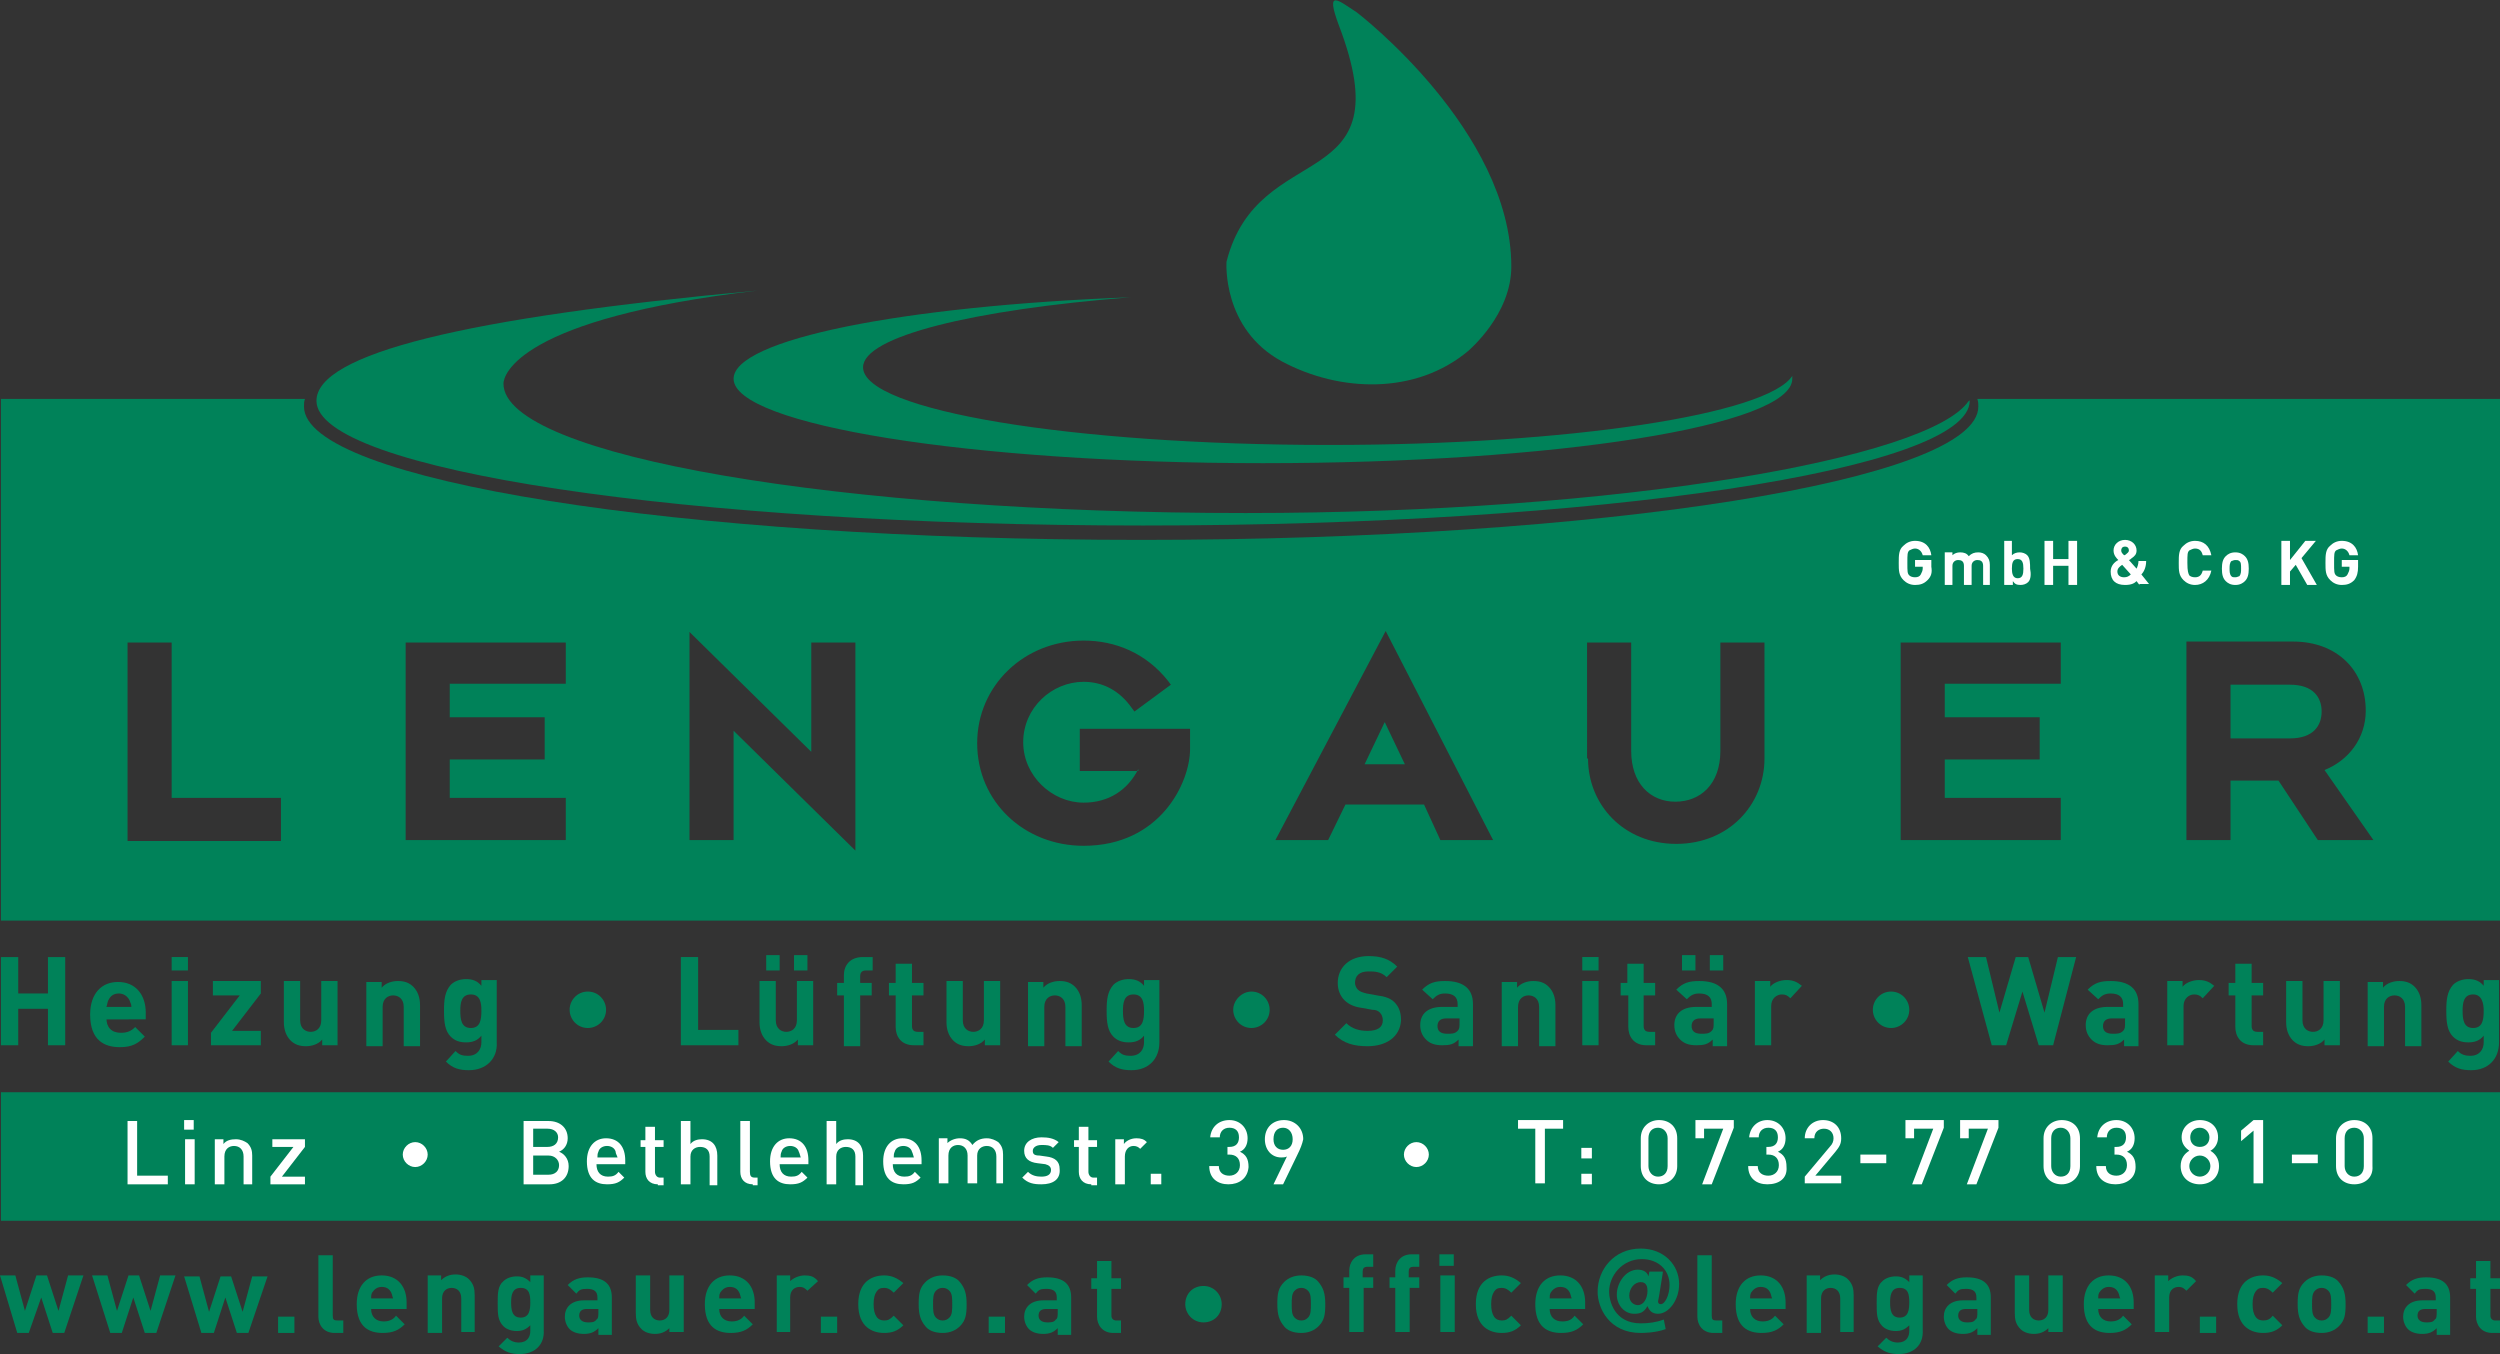 <?xml version="1.0" encoding="utf-8"?>
<!-- Generator: Adobe Illustrator 26.3.1, SVG Export Plug-In . SVG Version: 6.00 Build 0)  -->
<svg version="1.1" id="Ebene_1" xmlns="http://www.w3.org/2000/svg" xmlns:xlink="http://www.w3.org/1999/xlink" x="0px" y="0px"
	 viewBox="0 0 260.7 141.2" style="enable-background:new 0 0 260.7 141.2;" xml:space="preserve">
<rect x="0" y="0" width="260.7" height="141.2" fill="#333333" stroke="none"/>
<style type="text/css">
	.st0{fill:#008259;}
	.st1{fill:#FFFFFF;}
</style>
<path class="st0" d="M228,87.6h4.6v-6.2h5l4.1,6.2h5.8l-5.1-7.3c2.5-1,4.3-3.3,4.3-6.2c0-4.1-2.9-7.2-7.6-7.2H228V87.6L228,87.6z
	 M198.2,87.6h16.7v-4.4h-12.1v-4h9.9v-4.4h-9.9v-3.5h12.1V67h-16.7V87.6L198.2,87.6z M165.6,79.1c0,4.8,3.7,8.9,9.2,8.9
	c5.5,0,9.2-4.1,9.2-8.9V67h-4.6v11.3c0,3.5-2.1,5.3-4.7,5.3c-2.6,0-4.6-1.9-4.6-5.3V67h-4.6V79.1L165.6,79.1z M133,87.6h5.5l1.8-3.7
	h8.2l1.7,3.7h5.5l-11.2-21.8L133,87.6L133,87.6z M118.7,80.2c-1.1,2.2-3.1,3.5-5.7,3.5c-3.3,0-6.3-2.8-6.3-6.3c0-3.6,3-6.3,6.3-6.3
	c2.1,0,3.8,1,5,2.7l0.3,0.4l3.8-2.8l-0.3-0.4c-2.3-2.9-5.5-4.2-8.8-4.2c-6.2,0-11.1,4.7-11.1,10.7c0,6.1,4.9,10.7,11.1,10.7
	c8,0,11.1-6.6,11.1-10.1v-2.1h-11.5v4.4H118.7L118.7,80.2z M76.5,76.2l12.7,12.5V67h-4.6v11.4L71.9,65.9v21.7h4.6V76.2L76.5,76.2z
	 M42.3,87.6H59v-4.4H46.9v-4h9.9v-4.4h-9.9v-3.5H59V67H42.3V87.6L42.3,87.6z M29.3,87.6v-4.4H17.9V67h-4.6v20.7H29.3L29.3,87.6z
	 M0.1,41.6h31.7c-0.1,0.3-0.1,0.5-0.1,0.8c0,7.7,39.1,13.9,87.3,13.9c48.2,0,87.3-6.2,87.3-13.9c0-0.3,0-0.5-0.1-0.8h54.5V96H0.1
	V41.6L0.1,41.6z M232.6,77v-5.6h6.2c2.4,0,3.3,1.3,3.3,2.8c0,1.5-0.9,2.8-3.3,2.8H232.6L232.6,77z M146.5,79.7h-4.2l2.1-4.4
	L146.5,79.7L146.5,79.7z"/>
<path class="st0" d="M157.6,27.8c0,5-4.4,8.7-4.5,8.8c-5.5,4.6-13.4,4.3-19.4,1.1c-6.3-3.4-5.8-10.4-5.8-10.4
	c3.3-13.1,18.6-6.7,11.7-24.7c-1.4-3.8-0.1-2.6,1.9-1.3C141.5,1.3,157.6,13.6,157.6,27.8L157.6,27.8z"/>
<path class="st0" d="M76.5,39.5c0-4.1,17.6-7.6,41.4-8.5c-16.5,1.3-27.9,4.1-27.9,7.3c0,4.5,21.8,8.1,48.6,8.1
	c25.1,0,45.7-3.2,48.3-7.2c0,0.1,0,0.2,0,0.3c0,4.9-24.7,8.8-55.2,8.8C101.2,48.3,76.5,44.3,76.5,39.5L76.5,39.5z"/>
<path class="st0" d="M33,41.8c0-4.9,15.5-8.7,46-11.5c-24.9,2.9-26.5,8.8-26.5,9.7c0,7.6,35.5,13.5,77.4,13.5
	c39.1,0,71.4-5.7,75.4-11.7c0,0.2,0.1-0.2,0.1,0c0,7.2-38.6,13-86.2,13C71.6,54.8,33,49,33,41.8L33,41.8z"/>
<path class="st0" d="M59.4,105.3c0,1,0.8,1.9,1.9,1.9c1,0,1.9-0.8,1.9-1.9c0-1-0.8-1.9-1.9-1.9C60.2,103.4,59.4,104.3,59.4,105.3
	L59.4,105.3z"/>
<g>
	<path class="st0" d="M5,109v-3.8H1.9v3.8H0.1v-9.2h1.8v3.8H5v-3.8h1.8v9.2H5z"/>
	<path class="st0" d="M11.1,106.2c0,0.9,0.5,1.5,1.5,1.5c0.7,0,1.1-0.2,1.5-0.6l1,1c-0.7,0.7-1.3,1.1-2.6,1.1
		c-1.6,0-3.1-0.7-3.1-3.4c0-2.2,1.2-3.4,2.9-3.4c1.9,0,2.9,1.4,2.9,3.2v0.7H11.1z M13.5,104.3c-0.2-0.4-0.6-0.7-1.1-0.7
		c-0.6,0-0.9,0.3-1.1,0.7c-0.1,0.2-0.1,0.4-0.2,0.7h2.6C13.7,104.7,13.6,104.6,13.5,104.3z"/>
	<path class="st0" d="M17.9,101.2v-1.4h1.7v1.4H17.9z M17.9,109v-6.7h1.7v6.7H17.9z"/>
	<path class="st0" d="M22,109v-1.3l3-3.9h-2.8v-1.5h5v1.3l-3,3.9h3v1.5H22z"/>
	<path class="st0" d="M33.6,109v-0.6c-0.4,0.5-1.1,0.7-1.7,0.7c-0.7,0-1.2-0.2-1.6-0.6c-0.5-0.5-0.7-1.2-0.7-1.9v-4.3h1.7v4.1
		c0,0.9,0.6,1.2,1.1,1.2c0.5,0,1.1-0.3,1.1-1.2v-4.1h1.7v6.7H33.6z"/>
	<path class="st0" d="M42.1,109V105c0-0.9-0.6-1.2-1.1-1.2c-0.5,0-1.1,0.3-1.1,1.2v4.1h-1.7v-6.7h1.6v0.6c0.4-0.5,1.1-0.7,1.7-0.7
		c0.7,0,1.2,0.2,1.6,0.6c0.5,0.5,0.7,1.2,0.7,1.9v4.3H42.1z"/>
	<path class="st0" d="M48.9,111.6c-1,0-1.7-0.2-2.4-0.9l1-1.1c0.4,0.4,0.7,0.5,1.3,0.5c1,0,1.4-0.7,1.4-1.4v-0.7
		c-0.4,0.5-0.9,0.7-1.6,0.7c-0.7,0-1.2-0.2-1.6-0.6c-0.6-0.6-0.7-1.5-0.7-2.7c0-1.2,0.1-2,0.7-2.7c0.4-0.4,1-0.6,1.6-0.6
		c0.7,0,1.2,0.2,1.6,0.7v-0.6h1.6v6.5C51.9,110.4,50.7,111.6,48.9,111.6z M49.1,103.7c-1,0-1.1,0.9-1.1,1.7c0,0.9,0.1,1.8,1.1,1.8
		c1,0,1.1-0.9,1.1-1.8C50.2,104.6,50.1,103.7,49.1,103.7z"/>
	<path class="st0" d="M71,109v-9.2h1.8v7.6H77v1.6H71z"/>
	<path class="st0" d="M83.2,109v-0.6c-0.4,0.5-1.1,0.7-1.7,0.7c-0.7,0-1.2-0.2-1.6-0.6c-0.5-0.5-0.7-1.2-0.7-1.9v-4.3h1.7v4.1
		c0,0.9,0.6,1.2,1.1,1.2c0.5,0,1.1-0.3,1.1-1.2v-4.1h1.7v6.7H83.2z M79.9,101.2v-1.6h1.4v1.6H79.9z M82.8,101.2v-1.6h1.4v1.6H82.8z"
		/>
	<path class="st0" d="M89.7,103.8v5.3H88v-5.3h-0.7v-1.3H88v-0.8c0-1,0.6-1.9,2-1.9h1v1.4h-0.7c-0.4,0-0.6,0.2-0.6,0.6v0.7h1.2v1.3
		H89.7z"/>
	<path class="st0" d="M95.3,109c-1.4,0-1.9-1-1.9-1.9v-3.3h-0.7v-1.3h0.7v-2h1.7v2h1.2v1.3h-1.2v3.2c0,0.4,0.2,0.6,0.6,0.6h0.6v1.4
		H95.3z"/>
	<path class="st0" d="M102.7,109v-0.6c-0.4,0.5-1.1,0.7-1.7,0.7c-0.7,0-1.2-0.2-1.6-0.6c-0.5-0.5-0.7-1.2-0.7-1.9v-4.3h1.7v4.1
		c0,0.9,0.6,1.2,1.1,1.2c0.5,0,1.1-0.3,1.1-1.2v-4.1h1.7v6.7H102.7z"/>
	<path class="st0" d="M111.1,109V105c0-0.9-0.6-1.2-1.1-1.2c-0.5,0-1.1,0.3-1.1,1.2v4.1h-1.7v-6.7h1.6v0.6c0.4-0.5,1.1-0.7,1.7-0.7
		c0.7,0,1.2,0.2,1.6,0.6c0.5,0.5,0.7,1.2,0.7,1.9v4.3H111.1z"/>
	<path class="st0" d="M118,111.6c-1,0-1.7-0.2-2.4-0.9l1-1.1c0.4,0.4,0.7,0.5,1.3,0.5c1,0,1.4-0.7,1.4-1.4v-0.7
		c-0.4,0.5-0.9,0.7-1.6,0.7c-0.7,0-1.2-0.2-1.6-0.6c-0.6-0.6-0.7-1.5-0.7-2.7c0-1.2,0.1-2,0.7-2.7c0.4-0.4,1-0.6,1.6-0.6
		c0.7,0,1.2,0.2,1.6,0.7v-0.6h1.6v6.5C120.9,110.4,119.8,111.6,118,111.6z M118.2,103.7c-1,0-1.1,0.9-1.1,1.7c0,0.9,0.1,1.8,1.1,1.8
		c1,0,1.1-0.9,1.1-1.8C119.3,104.6,119.2,103.7,118.2,103.7z"/>
	<path class="st0" d="M142.6,109.1c-1.4,0-2.5-0.3-3.4-1.2l1.2-1.2c0.6,0.6,1.4,0.8,2.2,0.8c1.1,0,1.6-0.4,1.6-1.1
		c0-0.3-0.1-0.6-0.3-0.8c-0.2-0.2-0.4-0.3-0.8-0.3l-1.1-0.2c-0.8-0.1-1.4-0.4-1.8-0.8c-0.4-0.4-0.7-1-0.7-1.8c0-1.6,1.2-2.8,3.2-2.8
		c1.3,0,2.2,0.3,3,1.1l-1.1,1.1c-0.6-0.6-1.3-0.6-1.9-0.6c-1,0-1.4,0.5-1.4,1.2c0,0.2,0.1,0.5,0.3,0.7c0.2,0.2,0.5,0.3,0.9,0.4
		l1.1,0.2c0.8,0.1,1.4,0.3,1.8,0.7c0.5,0.5,0.7,1.1,0.7,1.9C146,108.1,144.6,109.1,142.6,109.1z"/>
	<path class="st0" d="M152.1,109v-0.6c-0.5,0.5-0.9,0.6-1.7,0.6c-0.8,0-1.3-0.2-1.7-0.6c-0.4-0.4-0.6-0.9-0.6-1.5
		c0-1.1,0.7-1.9,2.3-1.9h1.6v-0.3c0-0.7-0.4-1.1-1.3-1.1c-0.6,0-0.9,0.2-1.3,0.6l-1.1-1c0.7-0.7,1.3-0.9,2.4-0.9
		c1.9,0,2.9,0.8,2.9,2.4v4.4H152.1z M152.1,106.2h-1.3c-0.6,0-0.9,0.3-0.9,0.8c0,0.5,0.3,0.8,1,0.8c0.5,0,0.8,0,1.1-0.3
		c0.2-0.2,0.2-0.4,0.2-0.9V106.2z"/>
	<path class="st0" d="M160.5,109V105c0-0.9-0.6-1.2-1.1-1.2c-0.5,0-1.1,0.3-1.1,1.2v4.1h-1.7v-6.7h1.6v0.6c0.4-0.5,1.1-0.7,1.7-0.7
		c0.7,0,1.2,0.2,1.6,0.6c0.5,0.5,0.7,1.2,0.7,1.9v4.3H160.5z"/>
	<path class="st0" d="M165,101.2v-1.4h1.7v1.4H165z M165,109v-6.7h1.7v6.7H165z"/>
	<path class="st0" d="M171.7,109c-1.4,0-1.9-1-1.9-1.9v-3.3H169v-1.3h0.7v-2h1.7v2h1.2v1.3h-1.2v3.2c0,0.4,0.2,0.6,0.6,0.6h0.6v1.4
		H171.7z"/>
	<path class="st0" d="M178.6,109v-0.6c-0.5,0.5-0.9,0.6-1.7,0.6c-0.8,0-1.3-0.2-1.7-0.6c-0.4-0.4-0.6-0.9-0.6-1.5
		c0-1.1,0.7-1.9,2.3-1.9h1.6v-0.3c0-0.7-0.4-1.1-1.3-1.1c-0.6,0-0.9,0.2-1.3,0.6l-1.1-1c0.7-0.7,1.3-0.9,2.4-0.9
		c1.9,0,2.9,0.8,2.9,2.4v4.4H178.6z M175.4,101.2v-1.6h1.4v1.6H175.4z M178.6,106.2h-1.3c-0.6,0-0.9,0.3-0.9,0.8
		c0,0.5,0.3,0.8,1,0.8c0.5,0,0.8,0,1.1-0.3c0.2-0.2,0.2-0.4,0.2-0.9V106.2z M178.3,101.2v-1.6h1.4v1.6H178.3z"/>
	<path class="st0" d="M186.7,104.1c-0.3-0.3-0.5-0.4-0.9-0.4c-0.5,0-1.1,0.4-1.1,1.2v4.1h-1.7v-6.7h1.6v0.6c0.3-0.4,1-0.7,1.7-0.7
		c0.7,0,1.1,0.2,1.6,0.6L186.7,104.1z"/>
	<path class="st0" d="M214.1,109h-1.5l-1.7-5.6l-1.7,5.6h-1.5l-2.5-9.2h1.9l1.4,5.8l1.7-5.8h1.3l1.7,5.8l1.4-5.8h1.9L214.1,109z"/>
	<path class="st0" d="M221.5,109v-0.6c-0.5,0.5-0.9,0.6-1.7,0.6c-0.8,0-1.3-0.2-1.7-0.6c-0.4-0.4-0.6-0.9-0.6-1.5
		c0-1.1,0.7-1.9,2.3-1.9h1.6v-0.3c0-0.7-0.4-1.1-1.3-1.1c-0.6,0-0.9,0.2-1.3,0.6l-1.1-1c0.7-0.7,1.3-0.9,2.4-0.9
		c1.9,0,2.9,0.8,2.9,2.4v4.4H221.5z M221.5,106.2h-1.3c-0.6,0-0.9,0.3-0.9,0.8c0,0.5,0.3,0.8,1,0.8c0.5,0,0.8,0,1.1-0.3
		c0.2-0.2,0.2-0.4,0.2-0.9V106.2z"/>
	<path class="st0" d="M229.7,104.1c-0.3-0.3-0.5-0.4-0.9-0.4c-0.5,0-1.1,0.4-1.1,1.2v4.1H226v-6.7h1.6v0.6c0.3-0.4,1-0.7,1.7-0.7
		c0.7,0,1.1,0.2,1.6,0.6L229.7,104.1z"/>
	<path class="st0" d="M235,109c-1.4,0-1.9-1-1.9-1.9v-3.3h-0.7v-1.3h0.7v-2h1.7v2h1.2v1.3h-1.2v3.2c0,0.4,0.2,0.6,0.6,0.6h0.6v1.4
		H235z"/>
	<path class="st0" d="M242.4,109v-0.6c-0.4,0.5-1.1,0.7-1.7,0.7c-0.7,0-1.2-0.2-1.6-0.6c-0.5-0.5-0.7-1.2-0.7-1.9v-4.3h1.7v4.1
		c0,0.9,0.6,1.2,1.1,1.2c0.5,0,1.1-0.3,1.1-1.2v-4.1h1.7v6.7H242.4z"/>
	<path class="st0" d="M250.8,109V105c0-0.9-0.6-1.2-1.1-1.2c-0.5,0-1.1,0.3-1.1,1.2v4.1h-1.7v-6.7h1.6v0.6c0.4-0.5,1.1-0.7,1.7-0.7
		c0.7,0,1.2,0.2,1.6,0.6c0.5,0.5,0.7,1.2,0.7,1.9v4.3H250.8z"/>
	<path class="st0" d="M257.7,111.6c-1,0-1.7-0.2-2.4-0.9l1-1.1c0.4,0.4,0.8,0.5,1.3,0.5c1,0,1.4-0.7,1.4-1.4v-0.7
		c-0.4,0.5-0.9,0.7-1.6,0.7c-0.7,0-1.2-0.2-1.6-0.6c-0.6-0.6-0.7-1.5-0.7-2.7c0-1.2,0.1-2,0.7-2.7c0.4-0.4,1-0.6,1.6-0.6
		c0.7,0,1.2,0.2,1.6,0.7v-0.6h1.6v6.5C260.6,110.4,259.5,111.6,257.7,111.6z M257.9,103.7c-1,0-1.1,0.9-1.1,1.7
		c0,0.9,0.1,1.8,1.1,1.8c1,0,1.1-0.9,1.1-1.8C259,104.6,258.8,103.7,257.9,103.7z"/>
</g>
<g>
	<path class="st1" d="M201,60.5c-0.4,0.4-0.8,0.5-1.3,0.5c-0.5,0-0.9-0.2-1.2-0.5c-0.5-0.5-0.5-1-0.5-1.8c0-0.8,0-1.4,0.5-1.8
		c0.3-0.3,0.7-0.5,1.2-0.5c1.1,0,1.6,0.7,1.7,1.5h-0.9c-0.1-0.4-0.4-0.7-0.8-0.7c-0.2,0-0.4,0.1-0.6,0.2c-0.2,0.2-0.2,0.4-0.2,1.3
		c0,0.9,0,1.1,0.2,1.3c0.1,0.1,0.3,0.2,0.6,0.2c0.3,0,0.5-0.1,0.6-0.3c0.1-0.2,0.2-0.4,0.2-0.6v-0.2h-0.8v-0.7h1.7v0.7
		C201.5,59.7,201.4,60.1,201,60.5z"/>
	<path class="st1" d="M206.8,61v-2c0-0.5-0.3-0.6-0.6-0.6c-0.3,0-0.6,0.2-0.6,0.6V61h-0.8v-2c0-0.5-0.3-0.6-0.6-0.6
		c-0.3,0-0.6,0.2-0.6,0.6v2h-0.8v-3.4h0.8v0.3c0.2-0.2,0.5-0.3,0.8-0.3c0.4,0,0.7,0.1,0.9,0.4c0.3-0.3,0.6-0.4,1-0.4
		c0.3,0,0.6,0.1,0.8,0.3c0.3,0.3,0.4,0.6,0.4,1V61H206.8z"/>
	<path class="st1" d="M211.5,60.7c-0.2,0.2-0.5,0.3-0.8,0.3c-0.4,0-0.6-0.1-0.8-0.4V61H209v-4.6h0.8v1.5c0.2-0.2,0.5-0.3,0.8-0.3
		c0.3,0,0.6,0.1,0.8,0.3c0.3,0.3,0.3,0.9,0.3,1.4C211.8,59.8,211.8,60.4,211.5,60.7z M210.4,58.3c-0.5,0-0.6,0.4-0.6,1
		c0,0.5,0.1,1,0.6,1c0.5,0,0.6-0.4,0.6-1C211,58.7,210.9,58.3,210.4,58.3z"/>
	<path class="st1" d="M215.7,61V59h-1.6V61h-0.9v-4.6h0.9v1.9h1.6v-1.9h0.9V61H215.7z"/>
	<path class="st1" d="M223.1,61l-0.3-0.4c-0.2,0.2-0.5,0.4-1.2,0.4c-1,0-1.5-0.5-1.5-1.4c0-0.6,0.4-1,0.8-1.2
		c-0.2-0.2-0.5-0.5-0.5-1c0-0.6,0.5-1.1,1.2-1.1c0.7,0,1.2,0.5,1.2,1.1c0,0.4-0.2,0.6-0.5,0.8c0,0-0.2,0.2-0.3,0.2l0.8,0.9
		c0.1-0.2,0.2-0.5,0.2-0.8h0.8c0,0.6-0.2,1.1-0.5,1.4l0.8,1H223.1z M221.3,58.9c-0.3,0.2-0.5,0.4-0.5,0.7c0,0.4,0.3,0.6,0.7,0.6
		c0.3,0,0.5-0.1,0.7-0.3L221.3,58.9z M221.6,57c-0.3,0-0.4,0.2-0.4,0.4c0,0.2,0.1,0.3,0.3,0.5c0.1,0,0.2-0.1,0.2-0.1
		c0.1-0.1,0.3-0.2,0.3-0.4C222,57.2,221.9,57,221.6,57z"/>
	<path class="st1" d="M228.9,61c-0.5,0-0.9-0.2-1.2-0.5c-0.5-0.5-0.5-1-0.5-1.8c0-0.8,0-1.4,0.5-1.8c0.3-0.3,0.7-0.5,1.2-0.5
		c0.9,0,1.5,0.5,1.7,1.5h-0.9c-0.1-0.4-0.3-0.7-0.8-0.7c-0.2,0-0.4,0.1-0.6,0.2c-0.2,0.2-0.2,0.4-0.2,1.3c0,0.9,0.1,1.1,0.2,1.3
		c0.1,0.1,0.3,0.2,0.6,0.2c0.5,0,0.7-0.3,0.8-0.7h0.9C230.4,60.5,229.7,61,228.9,61z"/>
	<path class="st1" d="M234.1,60.6c-0.2,0.2-0.5,0.4-1,0.4c-0.5,0-0.8-0.2-1-0.4c-0.3-0.3-0.4-0.7-0.4-1.3c0-0.6,0.1-1,0.4-1.3
		c0.2-0.2,0.5-0.4,1-0.4c0.5,0,0.8,0.2,1,0.4c0.3,0.3,0.4,0.7,0.4,1.3C234.5,59.9,234.4,60.3,234.1,60.6z M233.5,58.5
		c-0.1-0.1-0.2-0.1-0.4-0.1c-0.2,0-0.3,0.1-0.4,0.1c-0.2,0.2-0.2,0.5-0.2,0.8c0,0.3,0,0.6,0.2,0.8c0.1,0.1,0.2,0.1,0.4,0.1
		c0.2,0,0.3-0.1,0.4-0.1c0.2-0.2,0.2-0.5,0.2-0.8C233.7,58.9,233.7,58.6,233.5,58.5z"/>
	<path class="st1" d="M240.6,61l-1.2-2.1l-0.6,0.7V61h-0.9v-4.6h0.9v2l1.6-2h1.1l-1.5,1.8l1.6,2.8H240.6z"/>
	<path class="st1" d="M245.5,60.5c-0.4,0.4-0.8,0.5-1.3,0.5c-0.5,0-0.9-0.2-1.2-0.5c-0.5-0.5-0.5-1-0.5-1.8c0-0.8,0-1.4,0.5-1.8
		c0.3-0.3,0.7-0.5,1.2-0.5c1.1,0,1.6,0.7,1.7,1.5H245c-0.1-0.4-0.4-0.7-0.8-0.7c-0.2,0-0.4,0.1-0.6,0.2c-0.2,0.2-0.2,0.4-0.2,1.3
		c0,0.9,0,1.1,0.2,1.3c0.1,0.1,0.3,0.2,0.6,0.2c0.3,0,0.5-0.1,0.6-0.3c0.1-0.2,0.2-0.4,0.2-0.6v-0.2h-0.8v-0.7h1.7v0.7
		C245.9,59.7,245.8,60.1,245.5,60.5z"/>
</g>
<path class="st0" d="M128.6,105.3c0,1,0.8,1.9,1.9,1.9c1,0,1.9-0.8,1.9-1.9c0-1-0.8-1.9-1.9-1.9
	C129.5,103.4,128.6,104.3,128.6,105.3L128.6,105.3z"/>
<path class="st0" d="M195.3,105.3c0,1,0.8,1.9,1.9,1.9c1,0,1.9-0.8,1.9-1.9c0-1-0.8-1.9-1.9-1.9
	C196.1,103.4,195.3,104.3,195.3,105.3L195.3,105.3z"/>
<rect x="0.1" y="113.9" class="st0" width="260.6" height="13.4"/>
<g>
	<path class="st1" d="M13.3,123.5v-6.6h1v5.7h3.2v0.9H13.3z"/>
	<path class="st1" d="M19.2,117.8v-1h1v1H19.2z M19.3,123.5v-4.7h1v4.7H19.3z"/>
	<path class="st1" d="M25.4,123.5v-2.9c0-0.7-0.4-1.1-1-1.1c-0.5,0-1,0.3-1,1.1v2.9h-1v-4.7h0.9v0.5c0.3-0.4,0.8-0.5,1.3-0.5
		c0.5,0,0.9,0.2,1.2,0.4c0.4,0.4,0.5,0.8,0.5,1.3v3H25.4z"/>
	<path class="st1" d="M28.2,123.5v-0.8l2.4-3.1h-2.2v-0.8h3.4v0.8l-2.4,3.1h2.4v0.8H28.2z"/>
	<path class="st1" d="M57.3,123.5h-2.7v-6.6h2.6c1.2,0,2,0.7,2,1.8c0,0.7-0.4,1.2-0.9,1.4c0.5,0.2,1,0.7,1,1.5
		C59.3,122.8,58.5,123.5,57.3,123.5z M57.1,117.7h-1.5v1.9h1.5c0.6,0,1.1-0.3,1.1-1C58.2,118.1,57.8,117.7,57.1,117.7z M57.2,120.5
		h-1.6v2h1.6c0.7,0,1.1-0.4,1.1-1C58.3,121,57.9,120.5,57.2,120.5z"/>
	<path class="st1" d="M62.2,121.4c0,0.8,0.4,1.3,1.2,1.3c0.5,0,0.8-0.1,1.1-0.5l0.6,0.6c-0.5,0.5-0.9,0.7-1.8,0.7
		c-1.2,0-2.1-0.6-2.1-2.4c0-1.5,0.8-2.4,2-2.4c1.3,0,2,0.9,2,2.3v0.4H62.2z M64.2,120.1c-0.1-0.4-0.5-0.6-0.9-0.6
		c-0.4,0-0.8,0.2-0.9,0.6c-0.1,0.2-0.1,0.4-0.1,0.6h2.1C64.3,120.4,64.2,120.3,64.2,120.1z"/>
	<path class="st1" d="M68.6,123.5c-0.9,0-1.3-0.6-1.3-1.3v-2.6h-0.5v-0.7h0.5v-1.4h1v1.4h0.9v0.7h-0.9v2.6c0,0.3,0.2,0.6,0.5,0.6
		h0.4v0.8H68.6z"/>
	<path class="st1" d="M74,123.5v-2.9c0-0.7-0.4-1-1-1c-0.5,0-1,0.3-1,1v2.9h-1v-6.6h1v2.4c0.3-0.4,0.8-0.5,1.2-0.5
		c1.1,0,1.6,0.7,1.6,1.7v3.1H74z"/>
	<path class="st1" d="M78.5,123.5c-0.9,0-1.3-0.6-1.3-1.3v-5.3h1v5.3c0,0.4,0.1,0.6,0.5,0.6H79v0.8H78.5z"/>
	<path class="st1" d="M81.3,121.4c0,0.8,0.4,1.3,1.2,1.3c0.5,0,0.8-0.1,1.1-0.5l0.6,0.6c-0.5,0.5-0.9,0.7-1.8,0.7
		c-1.2,0-2.1-0.6-2.1-2.4c0-1.5,0.8-2.4,2-2.4c1.3,0,2,0.9,2,2.3v0.4H81.3z M83.3,120.1c-0.1-0.4-0.5-0.6-0.9-0.6
		c-0.4,0-0.8,0.2-0.9,0.6c-0.1,0.2-0.1,0.4-0.1,0.6h2.1C83.4,120.4,83.4,120.3,83.3,120.1z"/>
	<path class="st1" d="M89.2,123.5v-2.9c0-0.7-0.4-1-1-1c-0.5,0-1,0.3-1,1v2.9h-1v-6.6h1v2.4c0.3-0.4,0.8-0.5,1.2-0.5
		c1.1,0,1.6,0.7,1.6,1.7v3.1H89.2z"/>
	<path class="st1" d="M93.1,121.4c0,0.8,0.4,1.3,1.2,1.3c0.5,0,0.8-0.1,1.1-0.5l0.6,0.6c-0.5,0.5-0.9,0.7-1.8,0.7
		c-1.2,0-2.1-0.6-2.1-2.4c0-1.5,0.8-2.4,2-2.4c1.3,0,2,0.9,2,2.3v0.4H93.1z M95.1,120.1c-0.1-0.4-0.5-0.6-0.9-0.6
		c-0.4,0-0.8,0.2-0.9,0.6c-0.1,0.2-0.1,0.4-0.1,0.6h2.1C95.2,120.4,95.2,120.3,95.1,120.1z"/>
	<path class="st1" d="M103.9,123.5v-2.9c0-0.7-0.4-1.1-1-1.1c-0.5,0-1,0.3-1,1v2.9h-1v-2.9c0-0.7-0.4-1.1-1-1.1c-0.5,0-1,0.3-1,1.1
		v2.9h-1v-4.7h0.9v0.5c0.3-0.3,0.8-0.5,1.3-0.5c0.6,0,1,0.2,1.3,0.7c0.4-0.5,0.9-0.7,1.5-0.7c0.5,0,0.9,0.2,1.2,0.4
		c0.4,0.4,0.5,0.8,0.5,1.3v3H103.9z"/>
	<path class="st1" d="M108.6,123.5c-0.8,0-1.4-0.1-2-0.7l0.6-0.6c0.4,0.4,0.9,0.5,1.4,0.5c0.6,0,1-0.2,1-0.7c0-0.3-0.2-0.5-0.6-0.6
		l-0.8-0.1c-0.9-0.1-1.4-0.5-1.4-1.3c0-0.9,0.8-1.4,1.8-1.4c0.7,0,1.3,0.1,1.8,0.5l-0.6,0.6c-0.3-0.3-0.7-0.3-1.2-0.3
		c-0.6,0-0.9,0.3-0.9,0.6c0,0.3,0.1,0.5,0.7,0.5l0.7,0.1c0.9,0.1,1.4,0.5,1.4,1.3C110.6,123,109.8,123.5,108.6,123.5z"/>
	<path class="st1" d="M113.8,123.5c-0.9,0-1.3-0.6-1.3-1.3v-2.6H112v-0.7h0.5v-1.4h1v1.4h0.9v0.7h-0.9v2.6c0,0.3,0.2,0.6,0.5,0.6
		h0.4v0.8H113.8z"/>
	<path class="st1" d="M118.9,119.8c-0.2-0.2-0.4-0.3-0.7-0.3c-0.5,0-0.9,0.4-0.9,1.1v2.9h-1v-4.7h0.9v0.5c0.2-0.3,0.7-0.6,1.3-0.6
		c0.5,0,0.8,0.1,1.1,0.4L118.9,119.8z"/>
	<path class="st1" d="M120,123.5v-1.1h1.1v1.1H120z"/>
	<path class="st1" d="M128.1,123.5c-1.1,0-2-0.6-2-1.9h1c0,0.7,0.5,1,1.1,1c0.6,0,1.1-0.4,1.1-1.1c0-0.7-0.4-1.1-1.1-1.1h-0.2v-0.8
		h0.2c0.7,0,1-0.4,1-1c0-0.7-0.4-1-1-1c-0.6,0-1,0.4-1,1h-1c0.1-1.1,0.9-1.8,2-1.8c1.1,0,1.9,0.8,1.9,1.9c0,0.7-0.3,1.2-0.8,1.4
		c0.6,0.3,0.9,0.7,0.9,1.6C130.1,122.9,129.2,123.5,128.1,123.5z"/>
	<path class="st1" d="M135.3,120.4l-1.5,3.1h-1l1.4-2.9c-0.2,0.1-0.4,0.1-0.6,0.1c-1,0-1.7-0.8-1.7-1.9c0-1.2,0.8-2,2-2
		c1.1,0,2,0.8,2,2C135.8,119.3,135.6,119.8,135.3,120.4z M133.8,117.6c-0.6,0-1,0.4-1,1.2c0,0.7,0.4,1.1,1,1.1c0.6,0,1-0.4,1-1.1
		C134.8,118.1,134.4,117.6,133.8,117.6z"/>
	<path class="st1" d="M161.1,117.7v5.7h-1v-5.7h-1.8v-0.9h4.7v0.9H161.1z"/>
	<path class="st1" d="M164.9,120.8v-1.1h1.1v1.1H164.9z M164.9,123.5v-1.1h1.1v1.1H164.9z"/>
	<path class="st1" d="M173,123.5c-1.1,0-1.9-0.7-1.9-1.9v-2.9c0-1.2,0.9-1.9,1.9-1.9c1.1,0,1.9,0.7,1.9,1.9v2.9
		C174.9,122.8,174,123.5,173,123.5z M173.9,118.7c0-0.6-0.4-1.1-1-1.1c-0.6,0-1,0.4-1,1.1v2.9c0,0.6,0.4,1.1,1,1.1
		c0.6,0,1-0.4,1-1.1V118.7z"/>
	<path class="st1" d="M178.5,123.5h-1l2.2-5.8h-2v1h-0.9v-1.9h4v0.8L178.5,123.5z"/>
	<path class="st1" d="M184.3,123.5c-1.1,0-2-0.6-2-1.9h1c0,0.7,0.5,1,1.1,1c0.6,0,1.1-0.4,1.1-1.1c0-0.7-0.4-1.1-1.1-1.1h-0.2v-0.8
		h0.2c0.7,0,1-0.4,1-1c0-0.7-0.4-1-1-1c-0.6,0-1,0.4-1,1h-1c0.1-1.1,0.9-1.8,1.9-1.8c1.1,0,1.9,0.8,1.9,1.9c0,0.7-0.3,1.2-0.8,1.4
		c0.6,0.3,0.9,0.7,0.9,1.6C186.4,122.9,185.5,123.5,184.3,123.5z"/>
	<path class="st1" d="M188.2,123.5v-0.8l2.6-3.1c0.3-0.3,0.4-0.6,0.4-0.9c0-0.6-0.4-1-1-1c-0.5,0-1,0.3-1,1h-1
		c0-1.1,0.8-1.9,1.9-1.9c1.1,0,1.9,0.7,1.9,1.9c0,0.6-0.2,0.9-0.6,1.4l-2.1,2.5h2.7v0.8H188.2z"/>
	<path class="st1" d="M194,121.3v-0.9h2.7v0.9H194z"/>
	<path class="st1" d="M200.4,123.5h-1l2.2-5.8h-2v1h-0.9v-1.9h4v0.8L200.4,123.5z"/>
	<path class="st1" d="M206.1,123.5h-1l2.2-5.8h-2v1h-0.9v-1.9h4v0.8L206.1,123.5z"/>
	<path class="st1" d="M215,123.5c-1.1,0-1.9-0.7-1.9-1.9v-2.9c0-1.2,0.9-1.9,1.9-1.9c1.1,0,1.9,0.7,1.9,1.9v2.9
		C216.9,122.8,216,123.5,215,123.5z M215.9,118.7c0-0.6-0.4-1.1-1-1.1c-0.6,0-1,0.4-1,1.1v2.9c0,0.6,0.4,1.1,1,1.1
		c0.6,0,1-0.4,1-1.1V118.7z"/>
	<path class="st1" d="M220.6,123.5c-1.1,0-2-0.6-2-1.9h1c0,0.7,0.5,1,1.1,1c0.6,0,1.1-0.4,1.1-1.1c0-0.7-0.4-1.1-1.1-1.1h-0.2v-0.8
		h0.2c0.7,0,1-0.4,1-1c0-0.7-0.4-1-1-1c-0.6,0-1,0.4-1,1h-1c0.1-1.1,0.9-1.8,2-1.8c1.1,0,1.9,0.8,1.9,1.9c0,0.7-0.3,1.2-0.8,1.4
		c0.6,0.3,0.9,0.7,0.9,1.6C222.7,122.9,221.7,123.5,220.6,123.5z"/>
	<path class="st1" d="M229.4,123.5c-1.1,0-2-0.7-2-1.9c0-0.8,0.4-1.3,0.9-1.6c-0.4-0.3-0.8-0.7-0.8-1.4c0-1.1,0.9-1.8,1.9-1.8
		c1.1,0,1.9,0.7,1.9,1.8c0,0.7-0.4,1.2-0.8,1.4c0.5,0.3,0.9,0.8,0.9,1.6C231.4,122.8,230.5,123.5,229.4,123.5z M229.4,120.5
		c-0.6,0-1.1,0.5-1.1,1.1c0,0.6,0.5,1.1,1.1,1.1c0.6,0,1.1-0.5,1.1-1.1C230.5,121,230,120.5,229.4,120.5z M229.4,117.6
		c-0.6,0-1,0.4-1,1c0,0.6,0.4,1,1,1c0.6,0,1-0.4,1-1C230.4,118.1,230,117.6,229.4,117.6z"/>
	<path class="st1" d="M235,123.5v-5.6l-1.3,1.1v-1.1l1.3-1.1h1v6.6H235z"/>
	<path class="st1" d="M239,121.3v-0.9h2.7v0.9H239z"/>
	<path class="st1" d="M245.5,123.5c-1.1,0-1.9-0.7-1.9-1.9v-2.9c0-1.2,0.9-1.9,1.9-1.9c1.1,0,1.9,0.7,1.9,1.9v2.9
		C247.5,122.8,246.6,123.5,245.5,123.5z M246.5,118.7c0-0.6-0.4-1.1-1-1.1c-0.6,0-1,0.4-1,1.1v2.9c0,0.6,0.4,1.1,1,1.1
		c0.6,0,1-0.4,1-1.1V118.7z"/>
</g>
<path class="st1" d="M42,120.4c0,0.7,0.6,1.3,1.3,1.3c0.7,0,1.3-0.6,1.3-1.3c0-0.7-0.6-1.3-1.3-1.3C42.6,119.1,42,119.7,42,120.4
	L42,120.4z"/>
<path class="st1" d="M146.4,120.4c0,0.7,0.6,1.3,1.3,1.3c0.7,0,1.3-0.6,1.3-1.3c0-0.7-0.6-1.3-1.3-1.3
	C147,119.1,146.4,119.7,146.4,120.4L146.4,120.4z"/>
<g>
	<path class="st0" d="M6.7,139H5.5l-1.2-3.7L3,139H1.8L0,133h1.6l1,3.7l1.2-3.7h1.1l1.2,3.7l1-3.7h1.6L6.7,139z"/>
	<path class="st0" d="M16.3,139h-1.2l-1.2-3.7l-1.2,3.7h-1.2L9.6,133h1.6l1,3.7l1.2-3.7h1.1l1.2,3.7l1-3.7h1.6L16.3,139z"/>
	<path class="st0" d="M25.9,139h-1.2l-1.2-3.7l-1.2,3.7H21l-1.8-5.9h1.6l1,3.7l1.2-3.7h1.1l1.2,3.7l1-3.7h1.6L25.9,139z"/>
	<path class="st0" d="M29,139v-1.7h1.7v1.7H29z"/>
	<path class="st0" d="M34.9,139c-1.2,0-1.7-0.9-1.7-1.7v-6.4h1.5v6.3c0,0.4,0.1,0.5,0.5,0.5h0.6v1.3H34.9z"/>
	<path class="st0" d="M38.7,136.5c0,0.8,0.5,1.3,1.3,1.3c0.6,0,1-0.2,1.3-0.6l0.9,0.9c-0.6,0.6-1.2,0.9-2.3,0.9
		c-1.4,0-2.7-0.6-2.7-3c0-1.9,1-3,2.6-3c1.7,0,2.6,1.2,2.6,2.8v0.7H38.7z M40.8,134.8c-0.2-0.4-0.5-0.6-1-0.6c-0.5,0-0.8,0.3-1,0.6
		c-0.1,0.2-0.1,0.4-0.1,0.6h2.3C40.9,135.2,40.9,135,40.8,134.8z"/>
	<path class="st0" d="M48.1,139v-3.6c0-0.8-0.5-1.1-1-1.1c-0.5,0-1,0.3-1,1.1v3.6h-1.5V133h1.4v0.5c0.4-0.4,0.9-0.6,1.5-0.6
		c0.6,0,1.1,0.2,1.4,0.5c0.5,0.5,0.6,1,0.6,1.7v3.8H48.1z"/>
	<path class="st0" d="M54.2,141.2c-0.9,0-1.5-0.2-2.2-0.8l0.9-0.9c0.3,0.3,0.7,0.5,1.2,0.5c0.9,0,1.2-0.6,1.2-1.2v-0.6
		c-0.4,0.4-0.8,0.6-1.4,0.6c-0.6,0-1.1-0.2-1.4-0.5c-0.6-0.6-0.6-1.3-0.6-2.4c0-1,0-1.8,0.6-2.3c0.3-0.3,0.8-0.5,1.4-0.5
		c0.6,0,1,0.2,1.4,0.6V133h1.4v5.7C56.8,140.2,55.8,141.2,54.2,141.2z M54.3,134.3c-0.9,0-1,0.8-1,1.5c0,0.8,0.1,1.6,1,1.6
		c0.9,0,1-0.8,1-1.6C55.3,135,55.2,134.3,54.3,134.3z"/>
	<path class="st0" d="M62.4,139v-0.5c-0.4,0.4-0.8,0.6-1.5,0.6c-0.7,0-1.2-0.2-1.5-0.5c-0.3-0.3-0.5-0.8-0.5-1.3
		c0-0.9,0.6-1.7,2-1.7h1.4v-0.3c0-0.6-0.3-0.9-1.1-0.9c-0.6,0-0.8,0.1-1.1,0.5l-0.9-0.9c0.6-0.6,1.2-0.8,2.1-0.8
		c1.7,0,2.5,0.7,2.5,2.1v3.9H62.4z M62.4,136.5h-1.2c-0.5,0-0.8,0.2-0.8,0.7c0,0.4,0.3,0.7,0.9,0.7c0.4,0,0.7,0,0.9-0.3
		c0.2-0.1,0.2-0.4,0.2-0.8V136.5z"/>
	<path class="st0" d="M69.8,139v-0.5c-0.4,0.4-0.9,0.6-1.5,0.6c-0.6,0-1.1-0.2-1.4-0.5c-0.5-0.5-0.6-1-0.6-1.7V133h1.5v3.6
		c0,0.8,0.5,1.1,1,1.1c0.5,0,1-0.3,1-1.1V133h1.5v5.9H69.8z"/>
	<path class="st0" d="M75,136.5c0,0.8,0.5,1.3,1.3,1.3c0.6,0,1-0.2,1.3-0.6l0.9,0.9c-0.6,0.6-1.2,0.9-2.3,0.9c-1.4,0-2.7-0.6-2.7-3
		c0-1.9,1-3,2.6-3c1.7,0,2.6,1.2,2.6,2.8v0.7H75z M77.1,134.8c-0.2-0.4-0.5-0.6-1-0.6c-0.5,0-0.8,0.3-1,0.6
		c-0.1,0.2-0.1,0.4-0.1,0.6h2.3C77.2,135.2,77.2,135,77.1,134.8z"/>
	<path class="st0" d="M84.2,134.6c-0.2-0.2-0.4-0.4-0.8-0.4c-0.5,0-1,0.3-1,1.1v3.6H81V133h1.4v0.6c0.3-0.3,0.9-0.6,1.5-0.6
		c0.6,0,1,0.1,1.4,0.6L84.2,134.6z"/>
	<path class="st0" d="M85.6,139v-1.7h1.7v1.7H85.6z"/>
	<path class="st0" d="M92.2,139c-1.2,0-2.7-0.6-2.7-3c0-2.4,1.5-3,2.7-3c0.8,0,1.4,0.3,2,0.8l-1,1c-0.3-0.3-0.6-0.5-1-0.5
		c-0.4,0-0.6,0.1-0.8,0.4c-0.2,0.3-0.3,0.7-0.3,1.3c0,0.6,0.1,1,0.3,1.3c0.2,0.3,0.5,0.4,0.8,0.4c0.4,0,0.6-0.1,1-0.5l1,1
		C93.6,138.8,93,139,92.2,139z"/>
	<path class="st0" d="M100.1,138.3c-0.4,0.4-1,0.7-1.8,0.7c-0.9,0-1.5-0.3-1.8-0.7c-0.5-0.6-0.7-1.2-0.7-2.3c0-1.1,0.1-1.7,0.7-2.3
		c0.4-0.4,1-0.7,1.8-0.7c0.9,0,1.5,0.3,1.8,0.7c0.5,0.6,0.7,1.2,0.7,2.3C100.8,137.1,100.7,137.7,100.1,138.3z M99,134.6
		c-0.2-0.2-0.4-0.3-0.7-0.3c-0.3,0-0.5,0.1-0.7,0.3c-0.3,0.3-0.3,0.8-0.3,1.4c0,0.6,0,1.1,0.3,1.4c0.2,0.2,0.4,0.3,0.7,0.3
		c0.3,0,0.5-0.1,0.7-0.3c0.3-0.3,0.3-0.8,0.3-1.4C99.3,135.4,99.3,134.9,99,134.6z"/>
	<path class="st0" d="M103.1,139v-1.7h1.7v1.7H103.1z"/>
	<path class="st0" d="M110.3,139v-0.5c-0.4,0.4-0.8,0.6-1.5,0.6c-0.7,0-1.2-0.2-1.5-0.5c-0.3-0.3-0.5-0.8-0.5-1.3
		c0-0.9,0.6-1.7,2-1.7h1.4v-0.3c0-0.6-0.3-0.9-1.1-0.9c-0.6,0-0.8,0.1-1.1,0.5l-0.9-0.9c0.6-0.6,1.2-0.8,2.1-0.8
		c1.7,0,2.5,0.7,2.5,2.1v3.9H110.3z M110.3,136.5h-1.2c-0.5,0-0.8,0.2-0.8,0.7c0,0.4,0.3,0.7,0.9,0.7c0.4,0,0.7,0,0.9-0.3
		c0.2-0.1,0.2-0.4,0.2-0.8V136.5z"/>
	<path class="st0" d="M116.1,139c-1.2,0-1.7-0.9-1.7-1.7v-2.9h-0.6v-1.1h0.6v-1.8h1.5v1.8h1v1.1h-1v2.8c0,0.3,0.2,0.5,0.5,0.5h0.5
		v1.3H116.1z"/>
	<path class="st0" d="M137.5,138.3c-0.4,0.4-1,0.7-1.8,0.7c-0.9,0-1.5-0.3-1.8-0.7c-0.5-0.6-0.7-1.2-0.7-2.3c0-1.1,0.1-1.7,0.7-2.3
		c0.4-0.4,1-0.7,1.8-0.7c0.9,0,1.5,0.3,1.8,0.7c0.5,0.6,0.7,1.2,0.7,2.3C138.2,137.1,138.1,137.7,137.5,138.3z M136.4,134.6
		c-0.2-0.2-0.4-0.3-0.7-0.3c-0.3,0-0.5,0.1-0.7,0.3c-0.3,0.3-0.3,0.8-0.3,1.4c0,0.6,0,1.1,0.3,1.4c0.2,0.2,0.4,0.3,0.7,0.3
		c0.3,0,0.5-0.1,0.7-0.3c0.3-0.3,0.3-0.8,0.3-1.4C136.7,135.4,136.7,134.9,136.4,134.6z"/>
	<path class="st0" d="M142.2,134.3v4.6h-1.5v-4.6h-0.6v-1.1h0.6v-0.7c0-0.8,0.5-1.7,1.7-1.7h0.8v1.3h-0.6c-0.4,0-0.5,0.2-0.5,0.5
		v0.6h1.1v1.1H142.2z"/>
	<path class="st0" d="M147,134.3v4.6h-1.5v-4.6h-0.6v-1.1h0.6v-0.7c0-0.8,0.5-1.7,1.7-1.7h0.8v1.3h-0.6c-0.4,0-0.5,0.2-0.5,0.5v0.6
		h1.1v1.1H147z"/>
	<path class="st0" d="M150.1,132v-1.2h1.5v1.2H150.1z M150.2,139V133h1.5v5.9H150.2z"/>
	<path class="st0" d="M156.6,139c-1.2,0-2.7-0.6-2.7-3c0-2.4,1.5-3,2.7-3c0.8,0,1.4,0.3,2,0.8l-1,1c-0.3-0.3-0.6-0.5-1-0.5
		c-0.4,0-0.6,0.1-0.8,0.4c-0.2,0.3-0.3,0.7-0.3,1.3c0,0.6,0.1,1,0.3,1.3c0.2,0.3,0.5,0.4,0.8,0.4c0.4,0,0.6-0.1,1-0.5l1,1
		C158,138.8,157.4,139,156.6,139z"/>
	<path class="st0" d="M161.6,136.5c0,0.8,0.5,1.3,1.3,1.3c0.7,0,1-0.2,1.3-0.6l0.9,0.9c-0.6,0.6-1.2,0.9-2.3,0.9
		c-1.4,0-2.7-0.6-2.7-3c0-1.9,1-3,2.6-3c1.7,0,2.6,1.2,2.6,2.8v0.7H161.6z M163.7,134.8c-0.2-0.4-0.5-0.6-1-0.6
		c-0.5,0-0.8,0.3-1,0.6c-0.1,0.2-0.1,0.4-0.1,0.6h2.3C163.8,135.2,163.8,135,163.7,134.8z"/>
	<path class="st0" d="M173.4,132.7l-0.4,2.5c0,0.1-0.1,0.4-0.1,0.5c0,0.2,0.1,0.3,0.3,0.3c0.4,0,0.9-0.9,0.9-2
		c0-1.6-1.2-2.7-2.9-2.7c-2,0-3.4,1.7-3.4,3.4c0,0.9,0.5,3.3,3.3,3.3c0.8,0,1.6-0.1,2.4-0.4l0.2,1c-1.1,0.4-2.4,0.4-2.6,0.4
		c-3.3,0-4.5-2.6-4.5-4.3c0-2.3,1.7-4.5,4.5-4.5c2.4,0,4,1.7,4,3.7c0,1.7-1.1,3.1-2.2,3.1c-0.6,0-0.9-0.3-1.1-0.8
		c-0.4,0.7-0.8,0.8-1.4,0.8c-1,0-1.8-0.9-1.8-2c0-1.2,0.9-2.6,2.2-2.6c0.6,0,1,0.3,1.1,0.7h0l0.1-0.5H173.4z M171.1,133.7
		c-0.7,0-1.2,0.7-1.2,1.4c0,0.7,0.5,1,0.9,1c0.6,0,1-0.7,1-1.5C171.8,134.2,171.7,133.7,171.1,133.7z"/>
	<path class="st0" d="M178.7,139c-1.2,0-1.7-0.9-1.7-1.7v-6.4h1.5v6.3c0,0.4,0.1,0.5,0.5,0.5h0.6v1.3H178.7z"/>
	<path class="st0" d="M182.5,136.5c0,0.8,0.5,1.3,1.3,1.3c0.6,0,1-0.2,1.3-0.6l0.9,0.9c-0.6,0.6-1.2,0.9-2.3,0.9
		c-1.4,0-2.7-0.6-2.7-3c0-1.9,1-3,2.6-3c1.7,0,2.6,1.2,2.6,2.8v0.7H182.5z M184.6,134.8c-0.2-0.4-0.5-0.6-1-0.6
		c-0.5,0-0.8,0.3-1,0.6c-0.1,0.2-0.1,0.4-0.1,0.6h2.3C184.7,135.2,184.7,135,184.6,134.8z"/>
	<path class="st0" d="M191.9,139v-3.6c0-0.8-0.5-1.1-1-1.1c-0.5,0-1,0.3-1,1.1v3.6h-1.5V133h1.4v0.5c0.4-0.4,0.9-0.6,1.5-0.6
		c0.6,0,1.1,0.2,1.4,0.5c0.5,0.5,0.6,1,0.6,1.7v3.8H191.9z"/>
	<path class="st0" d="M198,141.2c-0.9,0-1.5-0.2-2.2-0.8l0.9-0.9c0.3,0.3,0.7,0.5,1.2,0.5c0.9,0,1.2-0.6,1.2-1.2v-0.6
		c-0.4,0.4-0.8,0.6-1.4,0.6c-0.6,0-1.1-0.2-1.4-0.5c-0.6-0.6-0.6-1.3-0.6-2.4c0-1,0-1.8,0.6-2.3c0.3-0.3,0.8-0.5,1.4-0.5
		c0.6,0,1,0.2,1.4,0.6V133h1.4v5.7C200.6,140.2,199.6,141.2,198,141.2z M198.1,134.3c-0.9,0-1,0.8-1,1.5c0,0.8,0.1,1.6,1,1.6
		c0.9,0,1-0.8,1-1.6C199.1,135,199,134.3,198.1,134.3z"/>
	<path class="st0" d="M206.2,139v-0.5c-0.4,0.4-0.8,0.6-1.5,0.6c-0.7,0-1.2-0.2-1.5-0.5c-0.3-0.3-0.5-0.8-0.5-1.3
		c0-0.9,0.6-1.7,2-1.7h1.4v-0.3c0-0.6-0.3-0.9-1.1-0.9c-0.6,0-0.8,0.1-1.1,0.5l-0.9-0.9c0.6-0.6,1.2-0.8,2.1-0.8
		c1.7,0,2.5,0.7,2.5,2.1v3.9H206.2z M206.2,136.5H205c-0.5,0-0.8,0.2-0.8,0.7c0,0.4,0.3,0.7,0.9,0.7c0.4,0,0.7,0,0.9-0.3
		c0.2-0.1,0.2-0.4,0.2-0.8V136.5z"/>
	<path class="st0" d="M213.6,139v-0.5c-0.4,0.4-0.9,0.6-1.5,0.6c-0.6,0-1.1-0.2-1.4-0.5c-0.5-0.5-0.6-1-0.6-1.7V133h1.5v3.6
		c0,0.8,0.5,1.1,1,1.1c0.5,0,1-0.3,1-1.1V133h1.5v5.9H213.6z"/>
	<path class="st0" d="M218.8,136.5c0,0.8,0.5,1.3,1.3,1.3c0.6,0,1-0.2,1.3-0.6l0.9,0.9c-0.6,0.6-1.2,0.9-2.3,0.9
		c-1.4,0-2.7-0.6-2.7-3c0-1.9,1-3,2.6-3c1.7,0,2.6,1.2,2.6,2.8v0.7H218.8z M220.9,134.8c-0.2-0.4-0.5-0.6-1-0.6
		c-0.5,0-0.8,0.3-1,0.6c-0.1,0.2-0.1,0.4-0.1,0.6h2.3C221,135.2,221,135,220.9,134.8z"/>
	<path class="st0" d="M228,134.6c-0.2-0.2-0.4-0.4-0.8-0.4c-0.5,0-1,0.3-1,1.1v3.6h-1.5V133h1.4v0.6c0.3-0.3,0.9-0.6,1.5-0.6
		c0.6,0,1,0.1,1.4,0.6L228,134.6z"/>
	<path class="st0" d="M229.4,139v-1.7h1.7v1.7H229.4z"/>
	<path class="st0" d="M236,139c-1.2,0-2.7-0.6-2.7-3c0-2.4,1.5-3,2.7-3c0.8,0,1.4,0.3,2,0.8l-1,1c-0.3-0.3-0.6-0.5-1-0.5
		c-0.4,0-0.6,0.1-0.8,0.4c-0.2,0.3-0.3,0.7-0.3,1.3c0,0.6,0.1,1,0.3,1.3c0.2,0.3,0.5,0.4,0.8,0.4c0.4,0,0.7-0.1,1-0.5l1,1
		C237.4,138.8,236.8,139,236,139z"/>
	<path class="st0" d="M243.9,138.3c-0.4,0.4-1,0.7-1.8,0.7c-0.9,0-1.5-0.3-1.8-0.7c-0.5-0.6-0.7-1.2-0.7-2.3c0-1.1,0.1-1.7,0.7-2.3
		c0.4-0.4,1-0.7,1.8-0.7c0.9,0,1.5,0.3,1.8,0.7c0.5,0.6,0.7,1.2,0.7,2.3C244.6,137.1,244.5,137.7,243.9,138.3z M242.8,134.6
		c-0.2-0.2-0.4-0.3-0.7-0.3c-0.3,0-0.5,0.1-0.7,0.3c-0.3,0.3-0.3,0.8-0.3,1.4c0,0.6,0,1.1,0.3,1.4c0.2,0.2,0.4,0.3,0.7,0.3
		c0.3,0,0.5-0.1,0.7-0.3c0.3-0.3,0.3-0.8,0.3-1.4C243.1,135.4,243.1,134.9,242.8,134.6z"/>
	<path class="st0" d="M246.9,139v-1.7h1.7v1.7H246.9z"/>
	<path class="st0" d="M254.1,139v-0.5c-0.4,0.4-0.8,0.6-1.5,0.6c-0.7,0-1.2-0.2-1.5-0.5c-0.3-0.3-0.5-0.8-0.5-1.3
		c0-0.9,0.6-1.7,2-1.7h1.4v-0.3c0-0.6-0.3-0.9-1.1-0.9c-0.6,0-0.8,0.1-1.1,0.5l-0.9-0.9c0.6-0.6,1.2-0.8,2.1-0.8
		c1.7,0,2.5,0.7,2.5,2.1v3.9H254.1z M254.1,136.5h-1.2c-0.5,0-0.8,0.2-0.8,0.7c0,0.4,0.3,0.7,0.9,0.7c0.4,0,0.7,0,0.9-0.3
		c0.2-0.1,0.2-0.4,0.2-0.8V136.5z"/>
	<path class="st0" d="M259.9,139c-1.2,0-1.7-0.9-1.7-1.7v-2.9h-0.6v-1.1h0.6v-1.8h1.5v1.8h1v1.1h-1v2.8c0,0.3,0.2,0.5,0.5,0.5h0.5
		v1.3H259.9z"/>
</g>
<path class="st0" d="M123.6,136c0,1,0.8,1.9,1.9,1.9s1.9-0.8,1.9-1.9c0-1-0.8-1.9-1.9-1.9S123.6,134.9,123.6,136L123.6,136z"/>
</svg>
